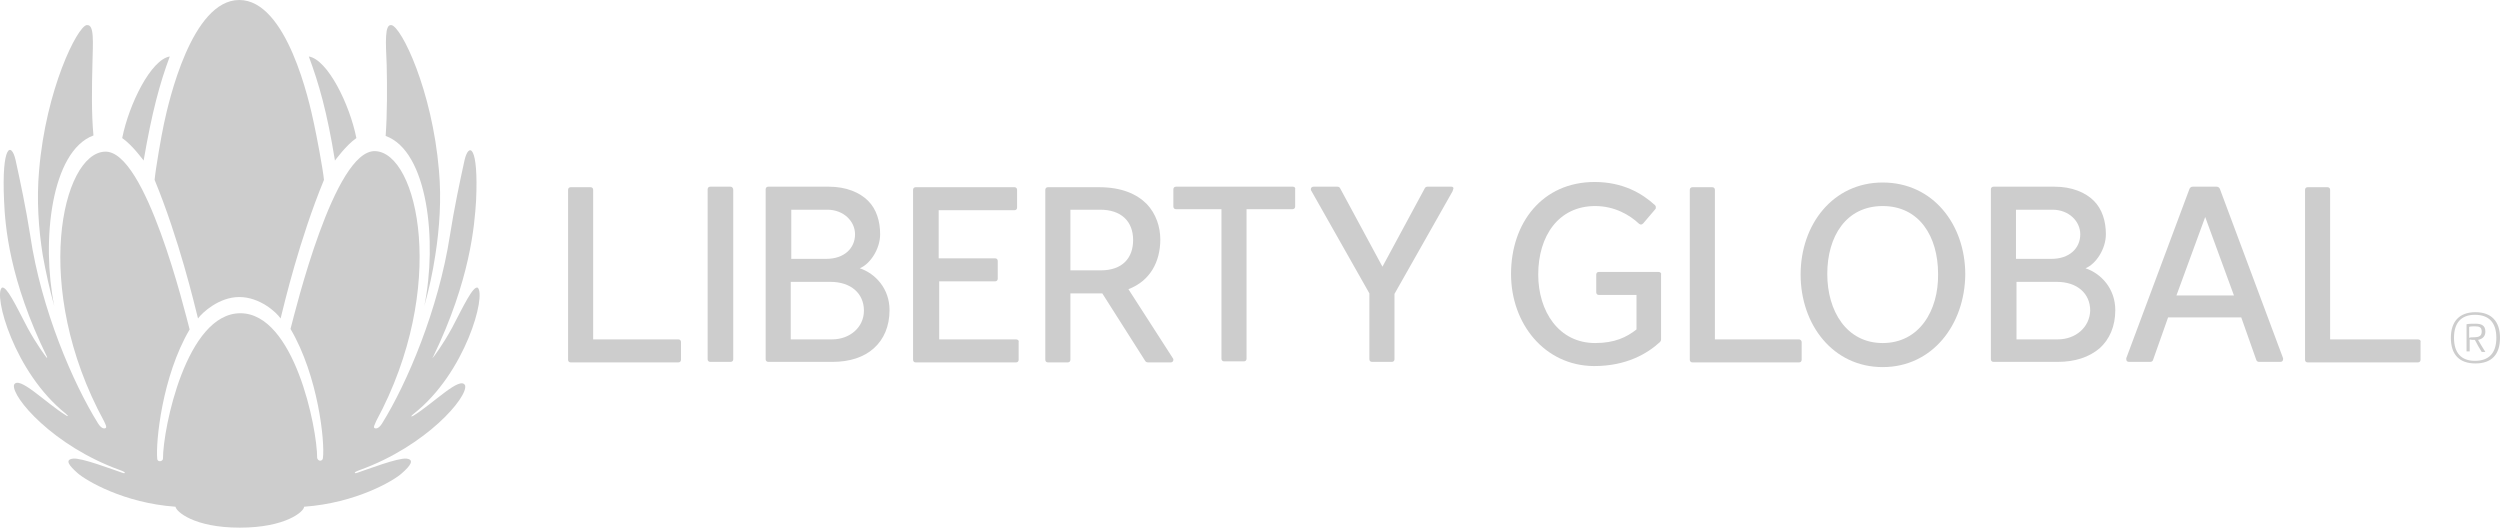 <svg width="605" height="128" viewBox="0 0 605 128" fill="none" xmlns="http://www.w3.org/2000/svg">
<path d="M585.14 82.132H563.89V45.939C563.89 45.558 563.636 45.305 563.257 45.305H558.45C558.071 45.305 557.818 45.558 557.818 45.939V87.067C557.818 87.447 558.071 87.701 558.45 87.701H585.14C585.521 87.701 585.773 87.447 585.773 87.067V82.765C585.9 82.385 585.521 82.132 585.14 82.132Z" fill="#CDCDCD"/>
<path d="M455.61 44.167C443.592 44.167 435.75 54.291 435.75 66.44C435.75 78.588 443.592 88.839 455.61 88.839C467.627 88.839 475.47 78.588 475.596 66.44C475.596 54.291 467.753 44.167 455.61 44.167ZM455.61 83.017C446.882 83.017 442.2 75.298 442.2 66.313C442.2 57.201 446.755 49.862 455.61 49.862C464.464 49.862 469.017 57.201 469.017 66.313C469.144 75.171 464.464 83.017 455.61 83.017Z" fill="#CDCDCD"/>
<path d="M208.059 64.92C210.588 63.909 212.992 60.238 212.992 56.695C212.992 53.531 212.107 50.621 210.082 48.596C208.059 46.571 204.769 45.178 200.596 45.178H185.922C185.542 45.178 185.29 45.432 185.29 45.812V86.94C185.29 87.321 185.542 87.574 185.922 87.574H201.481C205.655 87.574 209.071 86.435 211.474 84.283C213.878 82.132 215.268 78.969 215.268 75.044C215.268 69.856 211.853 66.187 208.059 64.92ZM191.361 50.748H200.216C204.137 50.748 206.92 53.531 206.92 56.695C206.92 60.111 204.264 62.644 199.963 62.644H191.488V50.748H191.361ZM201.354 82.132H191.361V68.211H200.975C205.908 68.211 209.071 70.996 209.071 75.171C209.071 79.221 205.655 82.132 201.354 82.132Z" fill="#CDCDCD"/>
<path d="M176.814 45.178H171.881C171.501 45.178 171.249 45.432 171.249 45.812V86.94C171.249 87.321 171.501 87.574 171.881 87.574H176.814C177.194 87.574 177.446 87.321 177.446 86.94V45.939C177.446 45.558 177.194 45.178 176.814 45.178Z" fill="#CDCDCD"/>
<path d="M164.165 82.132H143.547V45.939C143.547 45.558 143.293 45.305 142.914 45.305H138.107C137.727 45.305 137.474 45.558 137.474 45.939V87.067C137.474 87.447 137.727 87.701 138.107 87.701H164.165C164.544 87.701 164.797 87.447 164.797 87.067V82.765C164.797 82.385 164.544 82.132 164.165 82.132Z" fill="#CDCDCD"/>
<path d="M245.881 82.132H227.286V68.084H240.82C241.201 68.084 241.453 67.832 241.453 67.452V63.149C241.453 62.769 241.201 62.517 240.82 62.517H227.159V50.873H245.501C245.881 50.873 246.133 50.621 246.133 50.241V45.939C246.133 45.558 245.881 45.305 245.501 45.305H221.593C221.214 45.305 220.962 45.558 220.962 45.939V87.067C220.962 87.447 221.214 87.701 221.593 87.701H245.881C246.26 87.701 246.513 87.447 246.513 87.067V82.765C246.639 82.385 246.26 82.132 245.881 82.132Z" fill="#CDCDCD"/>
<path d="M504.689 64.92C507.22 63.909 509.623 60.238 509.623 56.695C509.623 53.531 508.737 50.621 506.714 48.596C504.689 46.571 501.401 45.178 497.226 45.178H482.427C482.047 45.178 481.794 45.432 481.794 45.812V86.94C481.794 87.321 482.047 87.574 482.427 87.574H497.986C502.16 87.574 505.575 86.435 508.106 84.283C510.508 82.132 511.9 78.969 511.9 75.044C511.9 69.856 508.485 66.187 504.689 64.92ZM487.866 50.748H496.721C500.642 50.748 503.424 53.531 503.424 56.695C503.424 60.111 500.768 62.644 496.467 62.644H487.866V50.748ZM497.986 82.132H487.992V68.211H497.732C502.666 68.211 505.828 70.996 505.828 75.171C505.702 79.221 502.286 82.132 497.986 82.132Z" fill="#CDCDCD"/>
<path d="M435.37 82.132H415.004V45.939C415.004 45.558 414.752 45.305 414.372 45.305H409.566C409.186 45.305 408.933 45.558 408.933 45.939V87.067C408.933 87.447 409.186 87.701 409.566 87.701H435.37C435.75 87.701 436.003 87.447 436.003 87.067V82.765C436.003 82.385 435.623 82.132 435.37 82.132Z" fill="#CDCDCD"/>
<path d="M312.923 45.178H284.588C284.209 45.178 283.955 45.432 283.955 45.812V49.987C283.955 50.368 284.209 50.621 284.588 50.621H295.593V86.815C295.593 87.194 295.846 87.447 296.225 87.447H301.032C301.412 87.447 301.665 87.194 301.665 86.815V50.621H312.797C313.176 50.621 313.429 50.368 313.429 49.987V45.812C313.556 45.558 313.303 45.178 312.923 45.178Z" fill="#CDCDCD"/>
<path d="M351.251 45.178H345.433C345.179 45.178 344.927 45.305 344.8 45.558L334.553 64.541L324.308 45.558C324.181 45.305 323.928 45.178 323.675 45.178H317.856C317.477 45.178 317.224 45.432 317.224 45.812C317.224 45.939 317.224 46.064 317.35 46.191L331.391 70.996V86.94C331.391 87.321 331.644 87.574 332.024 87.574H336.831C337.21 87.574 337.464 87.321 337.464 86.94V71.121L351.504 46.318C351.504 46.191 351.63 46.064 351.63 45.939C351.884 45.432 351.63 45.178 351.251 45.178Z" fill="#CDCDCD"/>
<path d="M537.198 45.685C537.073 45.432 536.819 45.178 536.44 45.178H530.621C530.241 45.178 529.989 45.432 529.862 45.685L514.556 86.688C514.556 86.815 514.556 86.815 514.556 86.94C514.556 87.321 514.809 87.574 515.189 87.574H520.375C520.628 87.574 520.882 87.447 521.007 87.194L524.676 76.816H542.386L546.053 87.194C546.18 87.447 546.433 87.574 546.686 87.574H551.872C552.252 87.574 552.505 87.321 552.505 86.94C552.505 86.815 552.505 86.815 552.505 86.688L537.198 45.685ZM526.699 71.501L533.658 52.519L540.615 71.501H526.699Z" fill="#CDCDCD"/>
<path d="M401.343 65.806H386.922C386.543 65.806 386.291 66.06 386.291 66.44V70.742C386.291 71.121 386.543 71.375 386.922 71.375H396.03V79.728C393.627 81.625 390.718 83.017 386.037 83.017C377.182 83.017 372.25 75.298 372.25 66.44C372.25 57.074 377.182 49.862 386.037 49.862C390.718 49.862 394.386 52.013 396.663 54.164C397.042 54.417 397.296 54.417 397.675 54.037L400.584 50.621C400.711 50.494 400.711 50.368 400.711 50.114C400.711 49.862 400.584 49.735 400.457 49.608C397.421 46.825 392.742 44.04 385.91 44.04C373.261 44.04 365.671 53.91 365.671 66.313C365.671 78.335 373.767 88.46 385.658 88.587H385.785C393.627 88.587 398.686 85.549 401.723 82.765C401.849 82.638 401.976 82.385 401.976 82.132V66.44C402.103 66.06 401.723 65.806 401.343 65.806Z" fill="#CDCDCD"/>
<path d="M273.077 69.983C278.39 67.959 280.793 63.276 280.793 57.96C280.793 54.923 279.782 51.759 277.504 49.355C275.1 46.95 271.433 45.305 265.993 45.305H253.596C253.217 45.305 252.965 45.558 252.965 45.939V87.067C252.965 87.447 253.217 87.701 253.596 87.701H258.403C258.784 87.701 259.036 87.447 259.036 87.067V70.996H266.752L277.125 87.321C277.252 87.574 277.504 87.701 277.884 87.701H283.324C283.703 87.701 283.955 87.447 283.955 87.067C283.955 86.94 283.955 86.815 283.83 86.688L273.077 69.983ZM266.372 65.427H259.036V50.748H266.247C271.306 50.748 274.215 53.531 274.215 58.087C274.215 62.39 271.685 65.427 266.372 65.427Z" fill="#CDCDCD"/>
<path d="M13.129 74.033C9.967 58.34 12.371 36.574 22.617 32.778C22.111 27.462 22.237 21.007 22.363 15.692C22.49 9.997 22.87 5.822 20.972 6.074C18.695 6.454 11.106 21.641 9.461 41.255C8.829 48.343 9.335 55.43 10.346 61.758C11.106 65.933 11.991 69.983 13.129 74.033Z" fill="#CDCDCD"/>
<path d="M102.687 74.033C103.827 69.983 104.712 65.933 105.344 61.758C106.356 55.303 106.862 48.216 106.229 41.255C104.585 21.767 97.122 6.454 94.719 6.074C93.074 5.822 93.328 10.124 93.58 15.819C93.707 21.134 93.707 27.588 93.328 32.903C103.573 36.574 105.85 58.467 102.687 74.033Z" fill="#CDCDCD"/>
<path d="M37.417 43.534C43.361 57.96 47.03 73.527 47.916 77.07C48.928 75.678 52.976 71.882 57.908 71.882C62.842 71.882 66.89 75.551 67.903 77.07C68.788 73.527 72.456 57.96 78.401 43.534C78.148 40.876 76.63 32.903 75.997 29.993C74.859 24.551 69.42 0 57.908 0C46.397 0 40.832 24.551 39.694 29.866C39.061 32.778 37.669 40.749 37.417 43.534Z" fill="#CDCDCD"/>
<path d="M34.76 38.852C36.784 27.081 38.681 20.121 41.086 13.668C36.531 14.427 31.218 25.184 29.574 33.41C32.104 35.181 34.633 38.725 34.76 38.852Z" fill="#CDCDCD"/>
<path d="M86.244 33.41C84.6 25.184 79.287 14.427 74.733 13.668C77.137 20.121 79.16 27.081 81.058 38.852C81.183 38.725 83.714 35.181 86.244 33.41Z" fill="#CDCDCD"/>
<path d="M100.158 100.102C112.682 90.231 117.741 71.375 115.59 69.604C114.452 69.224 112.302 73.779 109.392 79.348C107.115 83.524 104.965 86.308 104.965 86.308L104.712 86.561C104.585 86.561 104.839 86.308 104.839 86.308C113.819 67.705 114.832 54.544 115.211 48.596C115.844 35.054 113.44 34.422 112.428 38.725C111.29 43.913 109.898 50.494 108.886 56.949C106.104 74.919 98.514 92.762 92.442 102.507C91.557 103.899 90.798 103.772 90.544 103.52C90.418 103.266 90.544 103.013 91.051 101.873C108.507 69.604 101.17 36.953 90.798 36.574C80.931 36.194 71.444 75.298 70.305 79.601C77.01 90.99 78.654 106.936 78.148 110.859C78.148 111.239 77.768 111.492 77.516 111.492C77.137 111.492 76.883 111.239 76.756 110.859C76.756 103.52 71.191 75.805 58.162 75.805C45.132 75.805 39.44 103.645 39.44 110.986C39.44 111.366 39.061 111.618 38.681 111.618C38.302 111.618 38.048 111.366 38.048 110.986C37.669 107.063 39.188 91.117 45.892 79.728C44.753 75.425 35.267 36.32 25.399 36.7C15.027 37.08 7.564 69.604 25.147 101.873C25.653 102.886 25.779 103.266 25.653 103.52C25.399 103.772 24.641 103.899 23.755 102.507C17.684 92.762 9.967 74.919 7.31 56.949C6.299 50.494 4.908 43.913 3.768 38.725C2.757 34.295 0.353 34.929 0.986 48.596C1.239 54.671 2.251 67.705 11.358 86.308C11.358 86.308 11.485 86.561 11.358 86.561C11.232 86.561 11.106 86.308 11.106 86.308C11.106 86.308 8.956 83.524 6.679 79.348C3.768 73.779 1.618 69.224 0.48 69.604C-1.67 71.248 3.389 90.105 15.913 100.102L16.419 100.608C16.419 100.862 15.913 100.482 15.913 100.482C10.979 97.445 4.528 90.738 3.389 93.142C2.757 96.053 12.877 107.949 29.068 113.769C29.068 113.769 30.206 114.15 30.206 114.403C30.206 114.655 29.574 114.403 29.574 114.403C27.297 113.644 19.707 110.732 17.684 110.986C15.533 111.239 16.798 112.758 18.822 114.53C20.846 116.301 29.954 121.742 42.476 122.628C42.603 123.768 46.903 127.691 58.035 127.691C69.167 127.691 73.595 123.768 73.595 122.628C86.117 121.742 95.351 116.301 97.249 114.53C99.272 112.758 100.412 111.239 98.387 110.986C96.364 110.732 88.773 113.644 86.496 114.403C86.496 114.403 85.865 114.655 85.865 114.403C85.865 114.15 87.002 113.769 87.002 113.769C103.194 107.949 113.313 96.053 112.555 93.269C111.417 90.863 104.965 97.571 100.032 100.608C100.032 100.608 99.526 100.862 99.526 100.735C99.526 100.608 100.158 100.102 100.158 100.102Z" fill="#CDCDCD"/>
<path d="M593.109 81.752C593.109 77.829 595.134 75.551 599.055 75.551C602.977 75.551 605 77.829 605 81.752C605 85.802 602.977 87.953 599.055 87.953C595.134 87.953 593.109 85.802 593.109 81.752ZM604.115 81.752C604.115 78.083 602.344 76.184 598.928 76.184C595.64 76.184 593.869 78.083 593.869 81.752C593.869 85.422 595.64 87.321 598.928 87.321C602.344 87.321 604.115 85.422 604.115 81.752ZM596.905 78.462C597.537 78.335 598.422 78.335 599.055 78.335C600.447 78.335 601.458 78.715 601.458 80.234C601.458 81.373 600.826 82.006 599.687 82.258C600.193 83.144 600.826 84.157 601.458 85.169H600.573C599.941 84.157 599.435 83.271 598.928 82.258C598.549 82.258 598.043 82.258 597.664 82.132V85.043H596.905V78.462ZM598.549 81.625C600.068 81.625 600.573 81.246 600.573 80.234C600.573 79.221 600.068 78.969 598.928 78.969C598.549 78.969 597.916 78.969 597.537 79.094V81.752C597.916 81.625 598.297 81.625 598.549 81.625Z" fill="#CDCDCD"/>
</svg>
